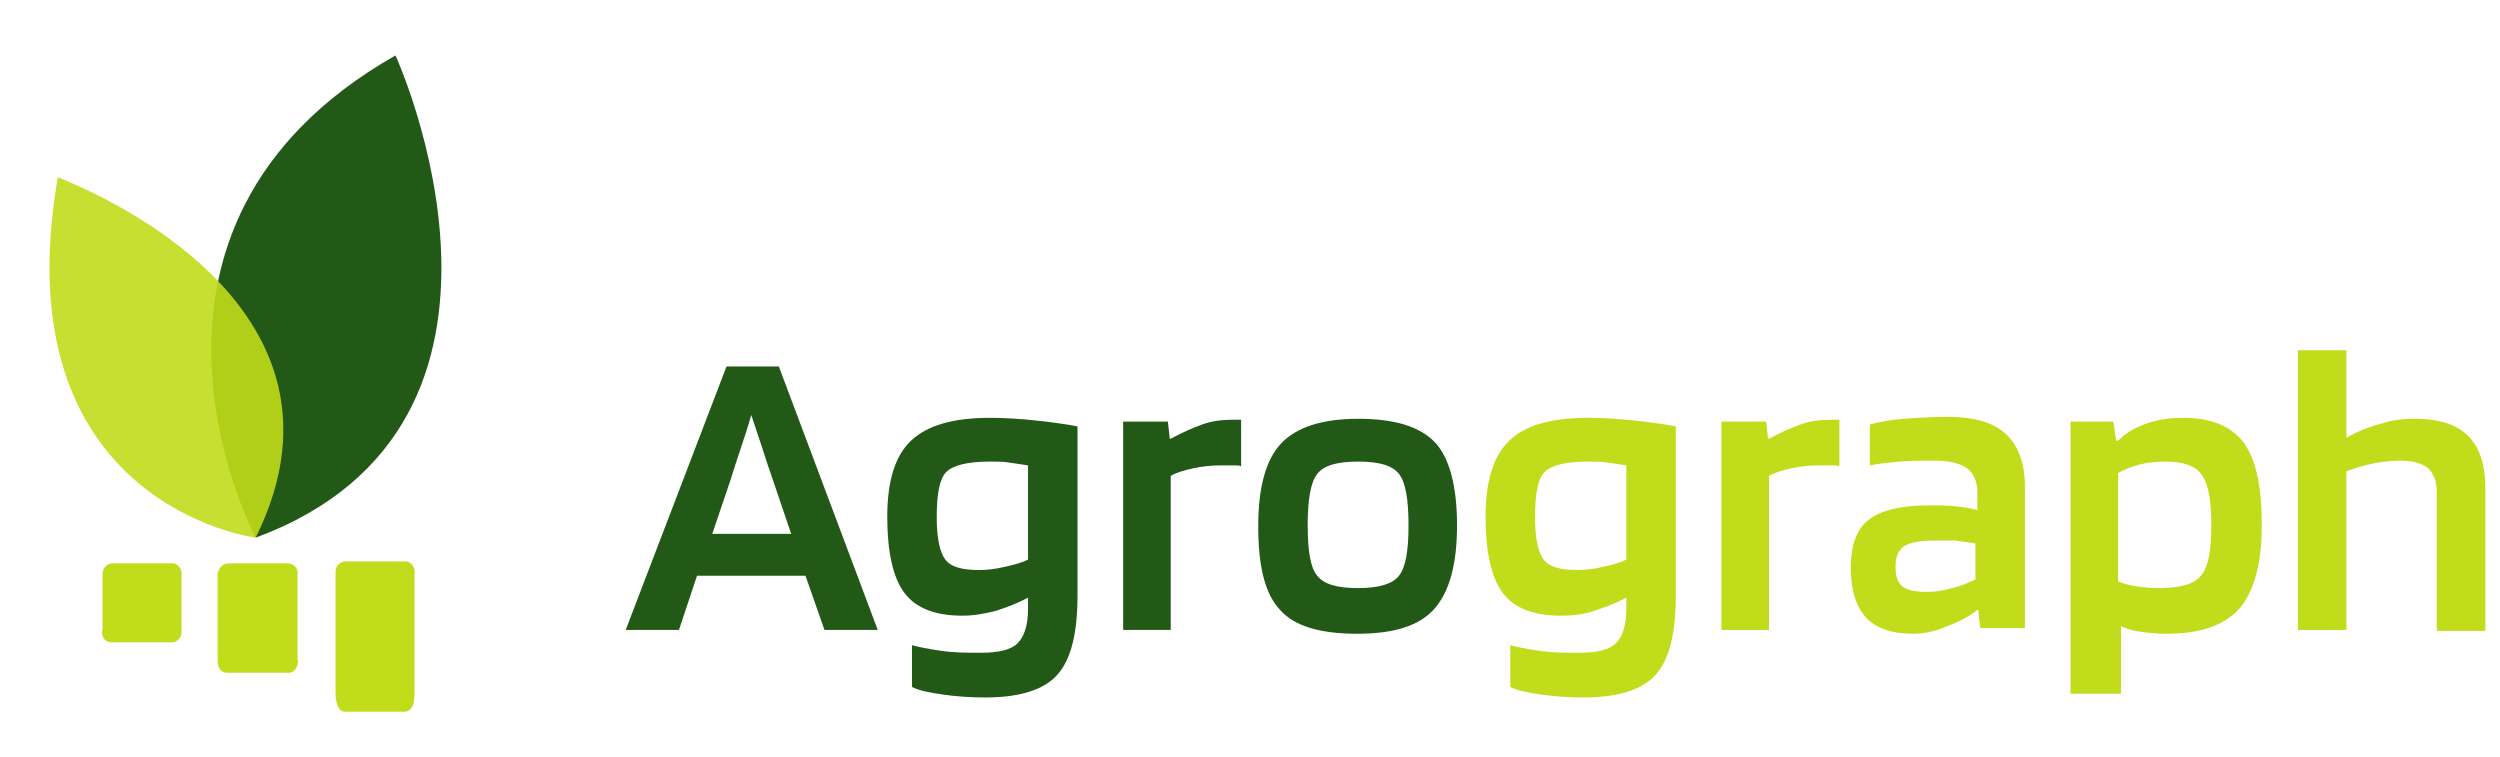 <svg width="406" height="123" viewBox="0 0 406 123" fill="none" xmlns="http://www.w3.org/2000/svg">
<path d="M18.195 104.311H27.773C28.545 104.465 29.318 103.693 29.472 102.921V93.343C29.627 92.571 29.009 91.644 28.236 91.49C28.236 91.49 28.236 91.49 28.082 91.49H18.659C17.578 91.335 16.651 92.107 16.651 93.189V102.303C16.496 102.303 16.342 104.311 18.195 104.311Z" fill="#C1DC1A"/>
<path d="M48.318 107.246V102.921V93.343C48.472 92.416 47.855 91.644 46.928 91.49H37.505C36.423 91.335 35.496 92.107 35.342 93.189V107.091C35.342 107.091 35.188 109.254 36.887 109.254H46.619C47.391 109.409 48.163 108.791 48.318 107.864C48.472 107.4 48.472 107.4 48.318 107.246Z" fill="#C1DC1A"/>
<path d="M67.318 102.766V93.034C67.473 92.262 66.855 91.335 66.082 91.181H65.928H56.505C55.424 91.026 54.497 91.799 54.497 92.88V112.344C54.497 112.344 54.342 115.588 56.042 115.588H65.619C67.473 115.588 67.318 112.807 67.318 112.807V102.766Z" fill="#C1DC1A"/>
<path d="M41.521 87.319C41.521 87.319 14.797 37.114 64.229 9C64.229 9 91.571 68.782 41.521 87.319Z" fill="#235917"/>
<path opacity="0.9" d="M41.521 87.319C41.521 87.319 0.122 82.067 9.39 28.773C9.39 28.927 61.294 47.464 41.521 87.319Z" fill="#C1DC1A"/>
<path d="M110.262 102.303H101.612L117.986 59.513H126.482L142.547 102.303H133.897L130.807 93.498H113.197L110.262 102.303ZM122.002 67.391C121.539 69.091 120.921 70.944 120.303 72.798C119.685 74.652 119.067 76.505 118.604 78.05L115.669 86.701H128.49L125.555 78.05C125.092 76.66 124.474 74.961 123.856 72.953C123.238 71.099 122.62 69.245 122.002 67.391Z" fill="#235917"/>
<path d="M160.003 113.27C157.686 113.27 155.369 113.116 153.206 112.807C151.044 112.498 149.344 112.189 148.109 111.571V104.774C149.19 105.083 150.735 105.392 152.897 105.701C155.06 106.01 157.068 106.01 159.231 106.01C162.166 106.01 164.174 105.547 165.255 104.465C166.337 103.384 166.954 101.53 166.954 98.904V97.051C165.255 97.977 163.556 98.595 161.702 99.213C159.849 99.677 158.149 99.986 156.296 99.986C151.816 99.986 148.726 98.75 146.873 96.278C145.019 93.807 144.092 89.636 144.092 83.92C144.092 78.205 145.328 74.034 147.954 71.562C150.58 69.091 154.751 67.855 160.775 67.855C163.093 67.855 165.719 68.009 168.499 68.318C171.28 68.627 173.442 68.936 174.987 69.245V96.742C174.987 102.921 173.906 107.246 171.589 109.717C169.426 112.035 165.564 113.27 160.003 113.27ZM160.775 74.961C157.068 74.961 154.751 75.579 153.67 76.66C152.588 77.741 152.125 80.213 152.125 83.92C152.125 87.319 152.588 89.636 153.515 90.872C154.442 92.107 156.296 92.571 159.076 92.571C160.312 92.571 161.548 92.416 162.938 92.107C164.328 91.798 165.719 91.49 166.954 90.872V75.579C166.028 75.424 164.946 75.27 163.865 75.115C162.938 74.961 161.857 74.961 160.775 74.961Z" fill="#235917"/>
<path d="M190.28 102.303H182.402V68.473H189.662L189.971 71.253H190.126C191.825 70.326 193.524 69.554 195.223 68.936C196.923 68.318 198.622 68.164 200.321 68.164C200.784 68.164 201.093 68.164 201.248 68.164C201.402 68.164 201.557 68.164 201.557 68.164V75.733C201.248 75.579 200.939 75.579 200.476 75.579C200.012 75.579 199.24 75.579 198.313 75.579C196.768 75.579 195.223 75.733 193.833 76.042C192.443 76.351 191.207 76.66 190.126 77.278V102.303H190.28Z" fill="#235917"/>
<path d="M236.623 85.311C236.623 91.644 235.387 96.124 232.915 98.904C230.444 101.685 226.273 102.921 220.403 102.921C214.378 102.921 210.207 101.685 207.89 99.059C205.419 96.433 204.337 91.953 204.337 85.465C204.337 79.132 205.573 74.652 208.045 72.026C210.516 69.4 214.687 68.009 220.557 68.009C226.427 68.009 230.598 69.245 233.07 71.871C235.387 74.343 236.623 78.977 236.623 85.311ZM212.37 85.311C212.37 89.481 212.834 92.262 213.915 93.498C214.996 94.888 217.159 95.506 220.557 95.506C223.801 95.506 226.118 94.888 227.2 93.498C228.281 92.108 228.744 89.481 228.744 85.311C228.744 81.14 228.281 78.359 227.2 76.969C226.118 75.579 223.956 74.961 220.557 74.961C217.159 74.961 214.996 75.579 213.915 76.969C212.834 78.359 212.37 81.14 212.37 85.311Z" fill="#235917"/>
<path d="M257.168 113.27C254.851 113.27 252.533 113.116 250.371 112.807C248.208 112.498 246.509 112.189 245.273 111.571V104.774C246.355 105.083 247.899 105.392 250.062 105.701C252.225 106.01 254.233 106.01 256.395 106.01C259.33 106.01 261.339 105.547 262.42 104.465C263.501 103.384 264.119 101.53 264.119 98.904V97.051C262.42 97.977 260.721 98.595 258.867 99.213C257.013 99.831 255.314 99.986 253.46 99.986C248.981 99.986 245.891 98.75 244.037 96.278C242.184 93.807 241.257 89.636 241.257 83.92C241.257 78.205 242.493 74.034 245.119 71.562C247.59 69.091 251.916 67.855 257.94 67.855C260.257 67.855 262.883 68.009 265.664 68.318C268.444 68.627 270.607 68.936 272.152 69.245V96.742C272.152 102.921 271.07 107.246 268.753 109.717C266.591 112.035 262.729 113.27 257.168 113.27ZM257.94 74.961C254.233 74.961 251.916 75.579 250.834 76.66C249.753 77.741 249.29 80.213 249.29 83.92C249.29 87.319 249.753 89.636 250.68 90.872C251.607 92.107 253.46 92.571 256.241 92.571C257.477 92.571 258.712 92.416 260.103 92.107C261.493 91.798 262.883 91.49 264.119 90.872V75.579C263.192 75.424 262.111 75.27 261.03 75.115C260.103 74.961 259.021 74.961 257.94 74.961Z" fill="#C1DC1A"/>
<path d="M287.445 102.303H279.567V68.473H286.827L287.136 71.253H287.29C288.989 70.326 290.689 69.554 292.388 68.936C294.087 68.318 295.786 68.164 297.486 68.164C297.949 68.164 298.258 68.164 298.412 68.164C298.567 68.164 298.721 68.164 298.721 68.164V75.733C298.412 75.579 298.103 75.579 297.64 75.579C297.177 75.579 296.404 75.579 295.477 75.579C293.933 75.579 292.388 75.733 290.998 76.042C289.607 76.351 288.372 76.66 287.29 77.278V102.303H287.445Z" fill="#C1DC1A"/>
<path d="M310.616 102.921C307.217 102.921 304.591 101.994 303.047 100.295C301.502 98.595 300.575 95.969 300.575 92.262C300.575 88.555 301.502 85.928 303.51 84.384C305.518 82.839 308.762 82.067 313.551 82.067C314.941 82.067 316.177 82.067 317.567 82.221C318.958 82.376 320.039 82.53 321.12 82.839V79.904C321.12 78.205 320.502 76.814 319.421 76.042C318.34 75.27 316.64 74.806 314.169 74.806C312.006 74.806 310.153 74.806 308.453 74.961C306.754 75.115 305.209 75.27 303.665 75.579V68.936C305.364 68.473 307.217 68.164 309.226 68.009C311.234 67.855 313.705 67.7 316.486 67.7C320.657 67.7 323.746 68.627 325.754 70.481C327.763 72.335 328.844 75.27 328.844 78.977V101.994H321.584L321.275 99.059H321.12C319.73 100.14 318.031 101.067 316.177 101.685C314.169 102.612 312.315 102.921 310.616 102.921ZM314.323 87.782C311.852 87.782 310.153 88.091 309.226 88.709C308.299 89.327 307.835 90.408 307.835 91.953C307.835 93.498 308.144 94.579 308.917 95.197C309.689 95.815 310.925 96.124 312.779 96.124C314.169 96.124 315.559 95.969 316.949 95.506C318.494 95.197 319.73 94.579 320.811 94.116V88.246C319.73 88.091 318.649 87.937 317.567 87.782C316.64 87.782 315.559 87.782 314.323 87.782Z" fill="#C1DC1A"/>
<path d="M344.137 112.653H336.259V68.473H343.21L343.674 71.562H343.983C345.218 70.326 346.763 69.4 348.617 68.782C350.316 68.164 352.324 67.855 354.641 67.855C359.121 67.855 362.365 69.245 364.373 71.871C366.381 74.652 367.308 78.977 367.308 85.311C367.308 91.49 366.072 95.969 363.755 98.75C361.284 101.53 357.422 102.921 351.861 102.921C350.316 102.921 348.926 102.766 347.69 102.612C346.454 102.457 345.373 102.148 344.446 101.685V112.653H344.137ZM359.121 85.311C359.121 81.294 358.658 78.668 357.576 77.123C356.495 75.579 354.487 74.961 351.552 74.961C350.161 74.961 348.771 75.115 347.535 75.424C346.3 75.733 345.064 76.197 343.983 76.814V94.424C344.755 94.734 345.682 95.042 346.763 95.197C347.844 95.351 349.08 95.506 350.47 95.506C354.023 95.506 356.34 94.888 357.422 93.498C358.658 92.107 359.121 89.327 359.121 85.311Z" fill="#C1DC1A"/>
<path d="M381.056 102.303H373.178V56.887H381.056V71.099C382.91 70.018 384.918 69.245 386.772 68.782C388.626 68.164 390.479 68.009 392.333 68.009C396.041 68.009 398.976 68.936 400.829 70.79C402.683 72.644 403.61 75.424 403.61 79.132V102.457H395.732V79.904C395.732 78.205 395.268 76.969 394.341 76.042C393.414 75.27 391.87 74.806 389.862 74.806C388.471 74.806 386.926 74.961 385.382 75.27C383.837 75.579 382.447 76.042 381.056 76.505V102.303V102.303Z" fill="#C1DC1A"/>
</svg>
